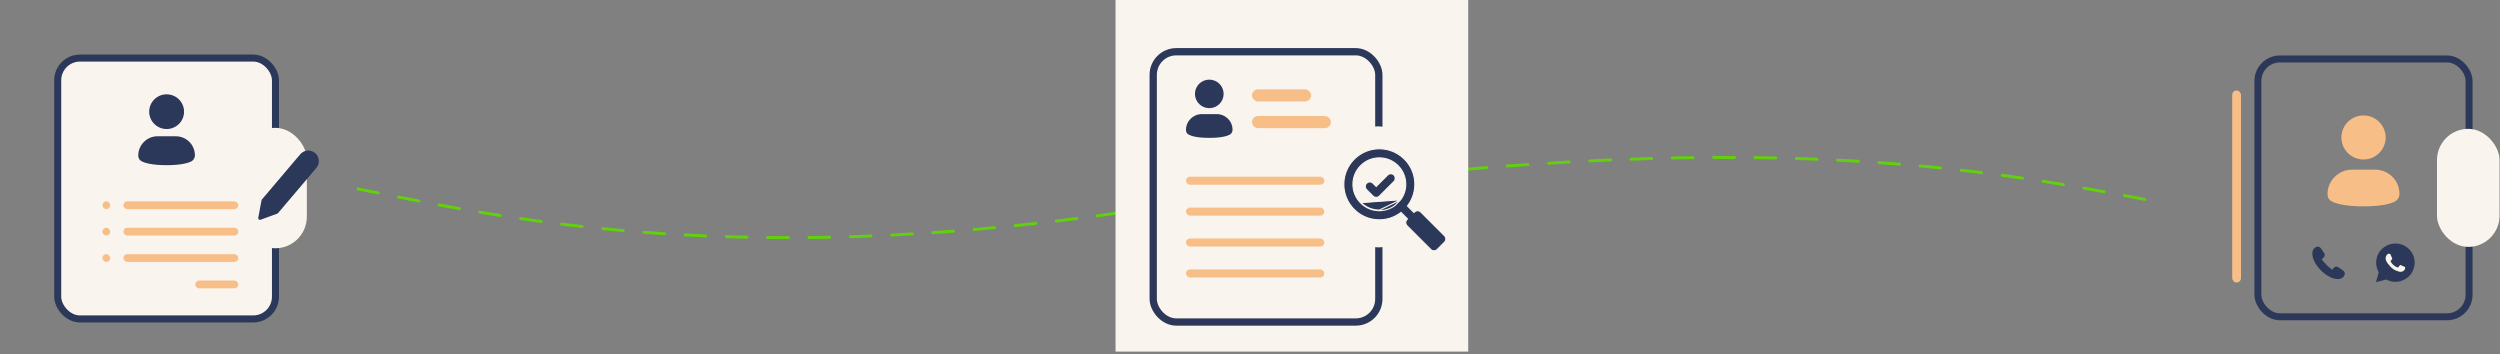 <svg width="847" height="120" viewBox="0 0 847 120" fill="none" xmlns="http://www.w3.org/2000/svg">
<rect x="0" y="0" width="847" height="120" fill="#808080" stroke="none"/>
<path d="M121.312 64.013C163.623 72.172 251.968 94.371 405.139 67.989C584.555 42.277 665.911 55.745 728.908 67.989" stroke="#62D10B" stroke-linecap="round" stroke-dasharray="7 7"/>
<rect x="377.945" width="119.49" height="119.121" fill="#F9F4ED"/>
<rect x="19.552" y="19.675" width="73.775" height="88.38" rx="7.537" fill="#F9F4ED"/>
<rect x="19.552" y="19.675" width="73.775" height="88.38" rx="7.537" stroke="#2C3859" stroke-width="2.38"/>
<path fill-rule="evenodd" clip-rule="evenodd" d="M62.361 37.837C62.361 41.083 59.716 43.714 56.453 43.714C53.19 43.714 50.545 41.083 50.545 37.837C50.545 34.59 53.19 31.959 56.453 31.959C59.716 31.959 62.361 34.59 62.361 37.837ZM53.363 46.164H59.517C63.086 46.164 66.04 48.98 66.04 52.654C66.04 53.511 65.548 54.246 64.932 54.613C63.825 55.225 61.363 55.96 56.44 55.96C51.517 55.96 49.055 55.225 47.947 54.613C47.209 54.246 46.84 53.511 46.84 52.654C46.84 49.103 49.794 46.164 53.363 46.164Z" fill="#2C3859"/>
<rect x="41.806" y="68.215" width="38.932" height="2.631" rx="1.315" fill="#F7BF87"/>
<rect x="41.806" y="77.158" width="38.932" height="2.631" rx="1.315" fill="#F7BF87"/>
<rect x="41.806" y="86.102" width="38.932" height="2.631" rx="1.315" fill="#F7BF87"/>
<rect x="66.138" y="95.047" width="14.6" height="2.631" rx="1.315" fill="#F7BF87"/>
<rect x="34.704" y="68.215" width="2.631" height="2.631" rx="1.315" fill="#F7BF87"/>
<rect x="34.704" y="77.158" width="2.631" height="2.631" rx="1.315" fill="#F7BF87"/>
<rect x="34.704" y="86.102" width="2.631" height="2.631" rx="1.315" fill="#F7BF87"/>
<rect x="82.576" y="43.312" width="21.382" height="40.808" rx="10.691" fill="#F9F4ED"/>
<path d="M102.185 52.658C102.437 52.359 102.746 52.114 103.094 51.936C103.442 51.757 103.821 51.649 104.211 51.617C104.6 51.585 104.992 51.63 105.364 51.749C105.736 51.869 106.081 52.06 106.379 52.313C106.677 52.566 106.923 52.875 107.101 53.223C107.28 53.57 107.388 53.95 107.42 54.339C107.452 54.729 107.407 55.121 107.288 55.493C107.168 55.865 106.976 56.21 106.724 56.508L93.728 71.827L88.09 73.874L89.189 67.977L102.185 52.658Z" fill="#2C3859" stroke="#2C3859" stroke-width="1.2" stroke-linecap="round" stroke-linejoin="round"/>
<rect x="764.975" y="19.972" width="71.546" height="87.36" rx="7.474" stroke="#2C3859" stroke-width="2.36"/>
<path fill-rule="evenodd" clip-rule="evenodd" d="M808.263 46.578C808.263 50.699 804.905 54.04 800.763 54.04C796.622 54.04 793.264 50.699 793.264 46.578C793.264 42.458 796.622 39.117 800.763 39.117C804.905 39.117 808.263 42.458 808.263 46.578ZM796.842 57.477H804.654C809.186 57.477 812.935 61.052 812.935 65.716C812.935 66.804 812.31 67.737 811.529 68.203C810.123 68.98 806.998 69.913 800.748 69.913C794.499 69.913 791.374 68.98 789.967 68.203C789.03 67.737 788.561 66.804 788.561 65.716C788.561 61.208 792.311 57.477 796.842 57.477Z" fill="#F7BF87"/>
<path d="M793.88 91.683L792.282 90.567C792.073 90.421 791.829 90.344 791.576 90.344C791.173 90.344 790.795 90.541 790.565 90.872L790.194 91.403C789.572 90.987 788.879 90.404 788.217 89.743C787.556 89.082 786.974 88.388 786.557 87.767L787.089 87.396C787.359 87.207 787.54 86.925 787.598 86.6C787.655 86.276 787.583 85.949 787.394 85.678L786.278 84.08C786.045 83.746 785.668 83.547 785.27 83.547C785.133 83.547 784.998 83.571 784.869 83.619C784.723 83.673 784.587 83.739 784.453 83.823L784.233 83.978C784.178 84.021 784.126 84.068 784.077 84.117C783.808 84.386 783.617 84.727 783.509 85.129C783.049 86.853 784.189 89.461 786.344 91.617C788.155 93.427 790.329 94.552 792.02 94.552C792.309 94.552 792.582 94.518 792.831 94.451C793.234 94.344 793.574 94.153 793.844 93.883C793.893 93.835 793.939 93.783 793.989 93.719L794.145 93.497C794.221 93.375 794.287 93.239 794.342 93.092C794.53 92.584 794.34 92.004 793.88 91.683Z" fill="#2C3859"/>
<g clip-path="url(#clip0_1477_34232)">
<path d="M805.688 87.963L807.312 84.716L808.62 83.721L810.925 83.092H812.6L814.957 83.983L816.581 85.606L817.418 88.434V90.739L815.795 93.095L814.538 94.091L812.6 94.771H809.93L808.62 94.091L806.264 94.457V91.681L805.688 89.953V87.963Z" fill="#2C3859"/>
<path d="M814.541 90.313L814.536 90.354C813.336 89.755 813.21 89.676 813.055 89.908C812.948 90.069 812.635 90.434 812.54 90.542C812.445 90.649 812.35 90.657 812.188 90.583C812.024 90.501 811.498 90.33 810.876 89.773C810.391 89.339 810.066 88.807 809.97 88.643C809.81 88.367 810.145 88.327 810.449 87.751C810.504 87.636 810.476 87.546 810.436 87.465C810.395 87.383 810.069 86.581 809.932 86.261C809.801 85.942 809.667 85.983 809.566 85.983C809.251 85.955 809.021 85.96 808.819 86.17C807.938 87.139 808.16 88.138 808.914 89.2C810.395 91.138 811.184 91.496 812.628 91.991C813.017 92.115 813.373 92.097 813.654 92.057C813.967 92.007 814.618 91.664 814.754 91.279C814.893 90.894 814.893 90.575 814.852 90.501C814.812 90.427 814.705 90.386 814.541 90.313Z" fill="#F9F4ED"/>
<path d="M816.188 84.383C811.991 80.326 805.046 83.268 805.043 88.992C805.043 90.136 805.343 91.252 805.913 92.237L804.988 95.6L808.445 94.699C812.76 97.029 818.085 93.934 818.087 88.995C818.087 87.262 817.41 85.63 816.18 84.404L816.188 84.383ZM816.997 88.977C816.993 93.144 812.42 95.746 808.803 93.619L808.607 93.502L806.56 94.034L807.108 92.045L806.978 91.84C804.727 88.257 807.313 83.573 811.577 83.573C813.025 83.573 814.385 84.138 815.409 85.162C816.432 86.177 816.997 87.536 816.997 88.977Z" fill="#2C3859"/>
</g>
<rect x="825.647" y="43.652" width="21.204" height="40" rx="10.602" fill="#F9F4ED"/>
<rect x="756.272" y="30.652" width="2.965" height="65.07" rx="1.483" fill="#F7BF87"/>
<rect x="390.71" y="17.529" width="76.437" height="91.569" rx="7.809" fill="#F9F4ED"/>
<rect x="390.71" y="17.529" width="76.437" height="91.569" rx="7.809" stroke="#2C3859" stroke-width="2.466"/>
<path fill-rule="evenodd" clip-rule="evenodd" d="M414.564 31.812C414.564 34.48 412.39 36.643 409.708 36.643C407.026 36.643 404.852 34.48 404.852 31.812C404.852 29.144 407.026 26.98 409.708 26.98C412.39 26.98 414.564 29.144 414.564 31.812ZM407.169 38.657H412.227C415.161 38.657 417.589 40.972 417.589 43.992C417.589 44.697 417.184 45.301 416.679 45.602C415.768 46.106 413.745 46.71 409.698 46.71C405.651 46.71 403.628 46.106 402.717 45.602C402.11 45.301 401.806 44.697 401.806 43.992C401.806 41.073 404.235 38.657 407.169 38.657Z" fill="#2C3859"/>
<rect x="424.165" y="30.27" width="20.048" height="4.11" rx="2.055" fill="#F7BF87"/>
<rect x="424.165" y="39.31" width="26.733" height="4.11" rx="2.055" fill="#F7BF87"/>
<rect x="401.806" y="59.861" width="46.878" height="2.725" rx="1.363" fill="#F7BF87"/>
<rect x="401.806" y="70.332" width="46.878" height="2.725" rx="1.363" fill="#F7BF87"/>
<rect x="401.806" y="80.803" width="46.878" height="2.725" rx="1.363" fill="#F7BF87"/>
<rect x="401.806" y="91.272" width="46.878" height="2.725" rx="1.363" fill="#F7BF87"/>
<rect x="455.078" y="42.818" width="23.852" height="40.99" rx="11.926" fill="#F9F4ED"/>
<g clip-path="url(#clip1_1477_34232)">
<path d="M474.535 67.685L474.524 67.696L472.593 69.627L472.582 69.638L472.57 69.646C471.055 70.752 469.243 71.372 467.334 71.372M474.535 67.685L467.334 71.178M474.535 67.685L474.544 67.673C475.649 66.158 476.27 64.355 476.27 62.437C476.27 60.053 475.335 57.802 473.647 56.114C471.96 54.426 469.708 53.492 467.325 53.492C464.941 53.492 462.689 54.426 461.002 56.114C459.314 57.802 458.38 60.053 458.38 62.437C458.38 64.82 459.314 67.071 461.002 68.759M474.535 67.685L461.139 68.622M467.334 71.372C467.334 71.372 467.334 71.372 467.334 71.372V71.178M467.334 71.372C467.334 71.372 467.334 71.372 467.335 71.372L467.334 71.178M467.334 71.372C464.932 71.382 462.69 70.456 461.002 68.759M467.334 71.178C464.983 71.187 462.791 70.282 461.139 68.622M461.002 68.759C461.002 68.759 461.002 68.759 461.002 68.759L461.139 68.622M461.002 68.759C461.002 68.759 461.002 68.759 461.002 68.759L461.139 68.622M478.914 71.838L479.051 71.975L479.189 71.838C479.794 71.233 480.781 71.233 481.386 71.838L489.409 79.861C490.014 80.466 490.014 81.453 489.409 82.058L486.937 84.53C486.332 85.135 485.344 85.135 484.739 84.53L476.716 76.507C476.111 75.902 476.111 74.915 476.716 74.31L476.854 74.173L476.716 74.035L474.785 72.104L474.666 71.985L474.531 72.086C469.812 75.621 463.092 75.253 458.805 70.966L458.804 70.966C454.095 66.265 454.095 58.636 458.805 53.926L458.805 53.926C463.505 49.216 471.134 49.216 475.844 53.926C480.132 58.213 480.499 64.934 476.964 69.653L476.864 69.788L476.983 69.907L478.914 71.838Z" fill="#2C3859" stroke="#F9F4ED" stroke-width="0.389"/>
<mask id="path-32-outside-1_1477_34232" maskUnits="userSpaceOnUse" x="461.784" y="58.082" width="11" height="9" fill="black">
<rect fill="white" x="461.784" y="58.082" width="11" height="9"/>
<path d="M471.429 60.611L466.478 65.561C466.449 65.59 466.415 65.613 466.378 65.628C466.34 65.644 466.3 65.652 466.259 65.652C466.219 65.652 466.178 65.644 466.141 65.628C466.103 65.613 466.069 65.59 466.04 65.561L463.874 63.395C463.816 63.337 463.784 63.258 463.784 63.176C463.784 63.094 463.816 63.016 463.874 62.957C463.932 62.899 464.011 62.867 464.093 62.867C464.175 62.867 464.254 62.899 464.312 62.957L466.259 64.905L470.991 60.173C471.049 60.115 471.128 60.082 471.21 60.082C471.292 60.082 471.371 60.115 471.429 60.173C471.487 60.231 471.519 60.309 471.519 60.392C471.519 60.474 471.487 60.553 471.429 60.611Z"/>
</mask>
<path d="M471.429 60.611L466.478 65.561C466.449 65.59 466.415 65.613 466.378 65.628C466.34 65.644 466.3 65.652 466.259 65.652C466.219 65.652 466.178 65.644 466.141 65.628C466.103 65.613 466.069 65.59 466.04 65.561L463.874 63.395C463.816 63.337 463.784 63.258 463.784 63.176C463.784 63.094 463.816 63.016 463.874 62.957C463.932 62.899 464.011 62.867 464.093 62.867C464.175 62.867 464.254 62.899 464.312 62.957L466.259 64.905L470.991 60.173C471.049 60.115 471.128 60.082 471.21 60.082C471.292 60.082 471.371 60.115 471.429 60.173C471.487 60.231 471.519 60.309 471.519 60.392C471.519 60.474 471.487 60.553 471.429 60.611Z" fill="#2C3859"/>
<path d="M466.478 65.561L465.745 64.828L465.745 64.829L466.478 65.561ZM466.04 65.561L466.774 64.829L466.773 64.828L466.04 65.561ZM463.874 63.395L464.607 62.662H464.607L463.874 63.395ZM463.784 63.176H464.82H463.784ZM464.312 62.957L465.045 62.225L465.045 62.225L464.312 62.957ZM466.259 64.905L465.526 65.638L466.259 66.371L466.992 65.638L466.259 64.905ZM470.991 60.173L470.258 59.44L470.258 59.44L470.991 60.173ZM471.21 60.082V59.046V60.082ZM470.696 59.878L465.745 64.828L467.211 66.294L472.162 61.343L470.696 59.878ZM465.745 64.829C465.812 64.761 465.893 64.707 465.981 64.671L466.775 66.586C466.938 66.518 467.086 66.419 467.211 66.294L465.745 64.829ZM465.981 64.671C466.069 64.634 466.164 64.615 466.259 64.615V66.688C466.436 66.688 466.611 66.653 466.775 66.586L465.981 64.671ZM466.259 64.615C466.355 64.615 466.449 64.634 466.538 64.671L465.744 66.586C465.907 66.653 466.082 66.688 466.259 66.688V64.615ZM466.538 64.671C466.626 64.707 466.706 64.761 466.774 64.829L465.307 66.294C465.432 66.419 465.58 66.518 465.744 66.586L466.538 64.671ZM466.773 64.828L464.607 62.662L463.142 64.128L465.307 66.294L466.773 64.828ZM464.607 62.662C464.744 62.799 464.82 62.984 464.82 63.176H462.747C462.747 63.533 462.889 63.876 463.142 64.128L464.607 62.662ZM464.82 63.176C464.82 63.369 464.744 63.554 464.607 63.69L463.142 62.225C462.889 62.477 462.747 62.819 462.747 63.176H464.82ZM464.607 63.69C464.471 63.827 464.286 63.903 464.093 63.903V61.83C463.736 61.83 463.394 61.972 463.142 62.225L464.607 63.69ZM464.093 63.903C463.901 63.903 463.716 63.827 463.579 63.69L465.045 62.225C464.793 61.972 464.45 61.83 464.093 61.83V63.903ZM463.579 63.69L465.526 65.638L466.992 64.172L465.045 62.225L463.579 63.69ZM466.992 65.638L471.724 60.906L470.258 59.44L465.526 64.172L466.992 65.638ZM471.724 60.906C471.587 61.042 471.403 61.118 471.21 61.118V59.046C470.853 59.046 470.51 59.187 470.258 59.44L471.724 60.906ZM471.21 61.118C471.017 61.118 470.832 61.042 470.696 60.906L472.162 59.44C471.909 59.187 471.567 59.046 471.21 59.046V61.118ZM470.696 60.906C470.56 60.769 470.483 60.584 470.483 60.392L472.556 60.392C472.556 60.035 472.414 59.692 472.162 59.44L470.696 60.906ZM470.483 60.392C470.483 60.199 470.56 60.014 470.696 59.878L472.162 61.343C472.414 61.091 472.556 60.749 472.556 60.392L470.483 60.392Z" fill="#2C3859" mask="url(#path-32-outside-1_1477_34232)"/>
</g>
<defs>
<clipPath id="clip0_1477_34232">
<rect width="13.099" height="13.1" fill="white" transform="translate(804.989 82.5)"/>
</clipPath>
<clipPath id="clip1_1477_34232">
<rect width="34.979" height="34.979" fill="white" transform="translate(455.078 50.197)"/>
</clipPath>
</defs>
</svg>
